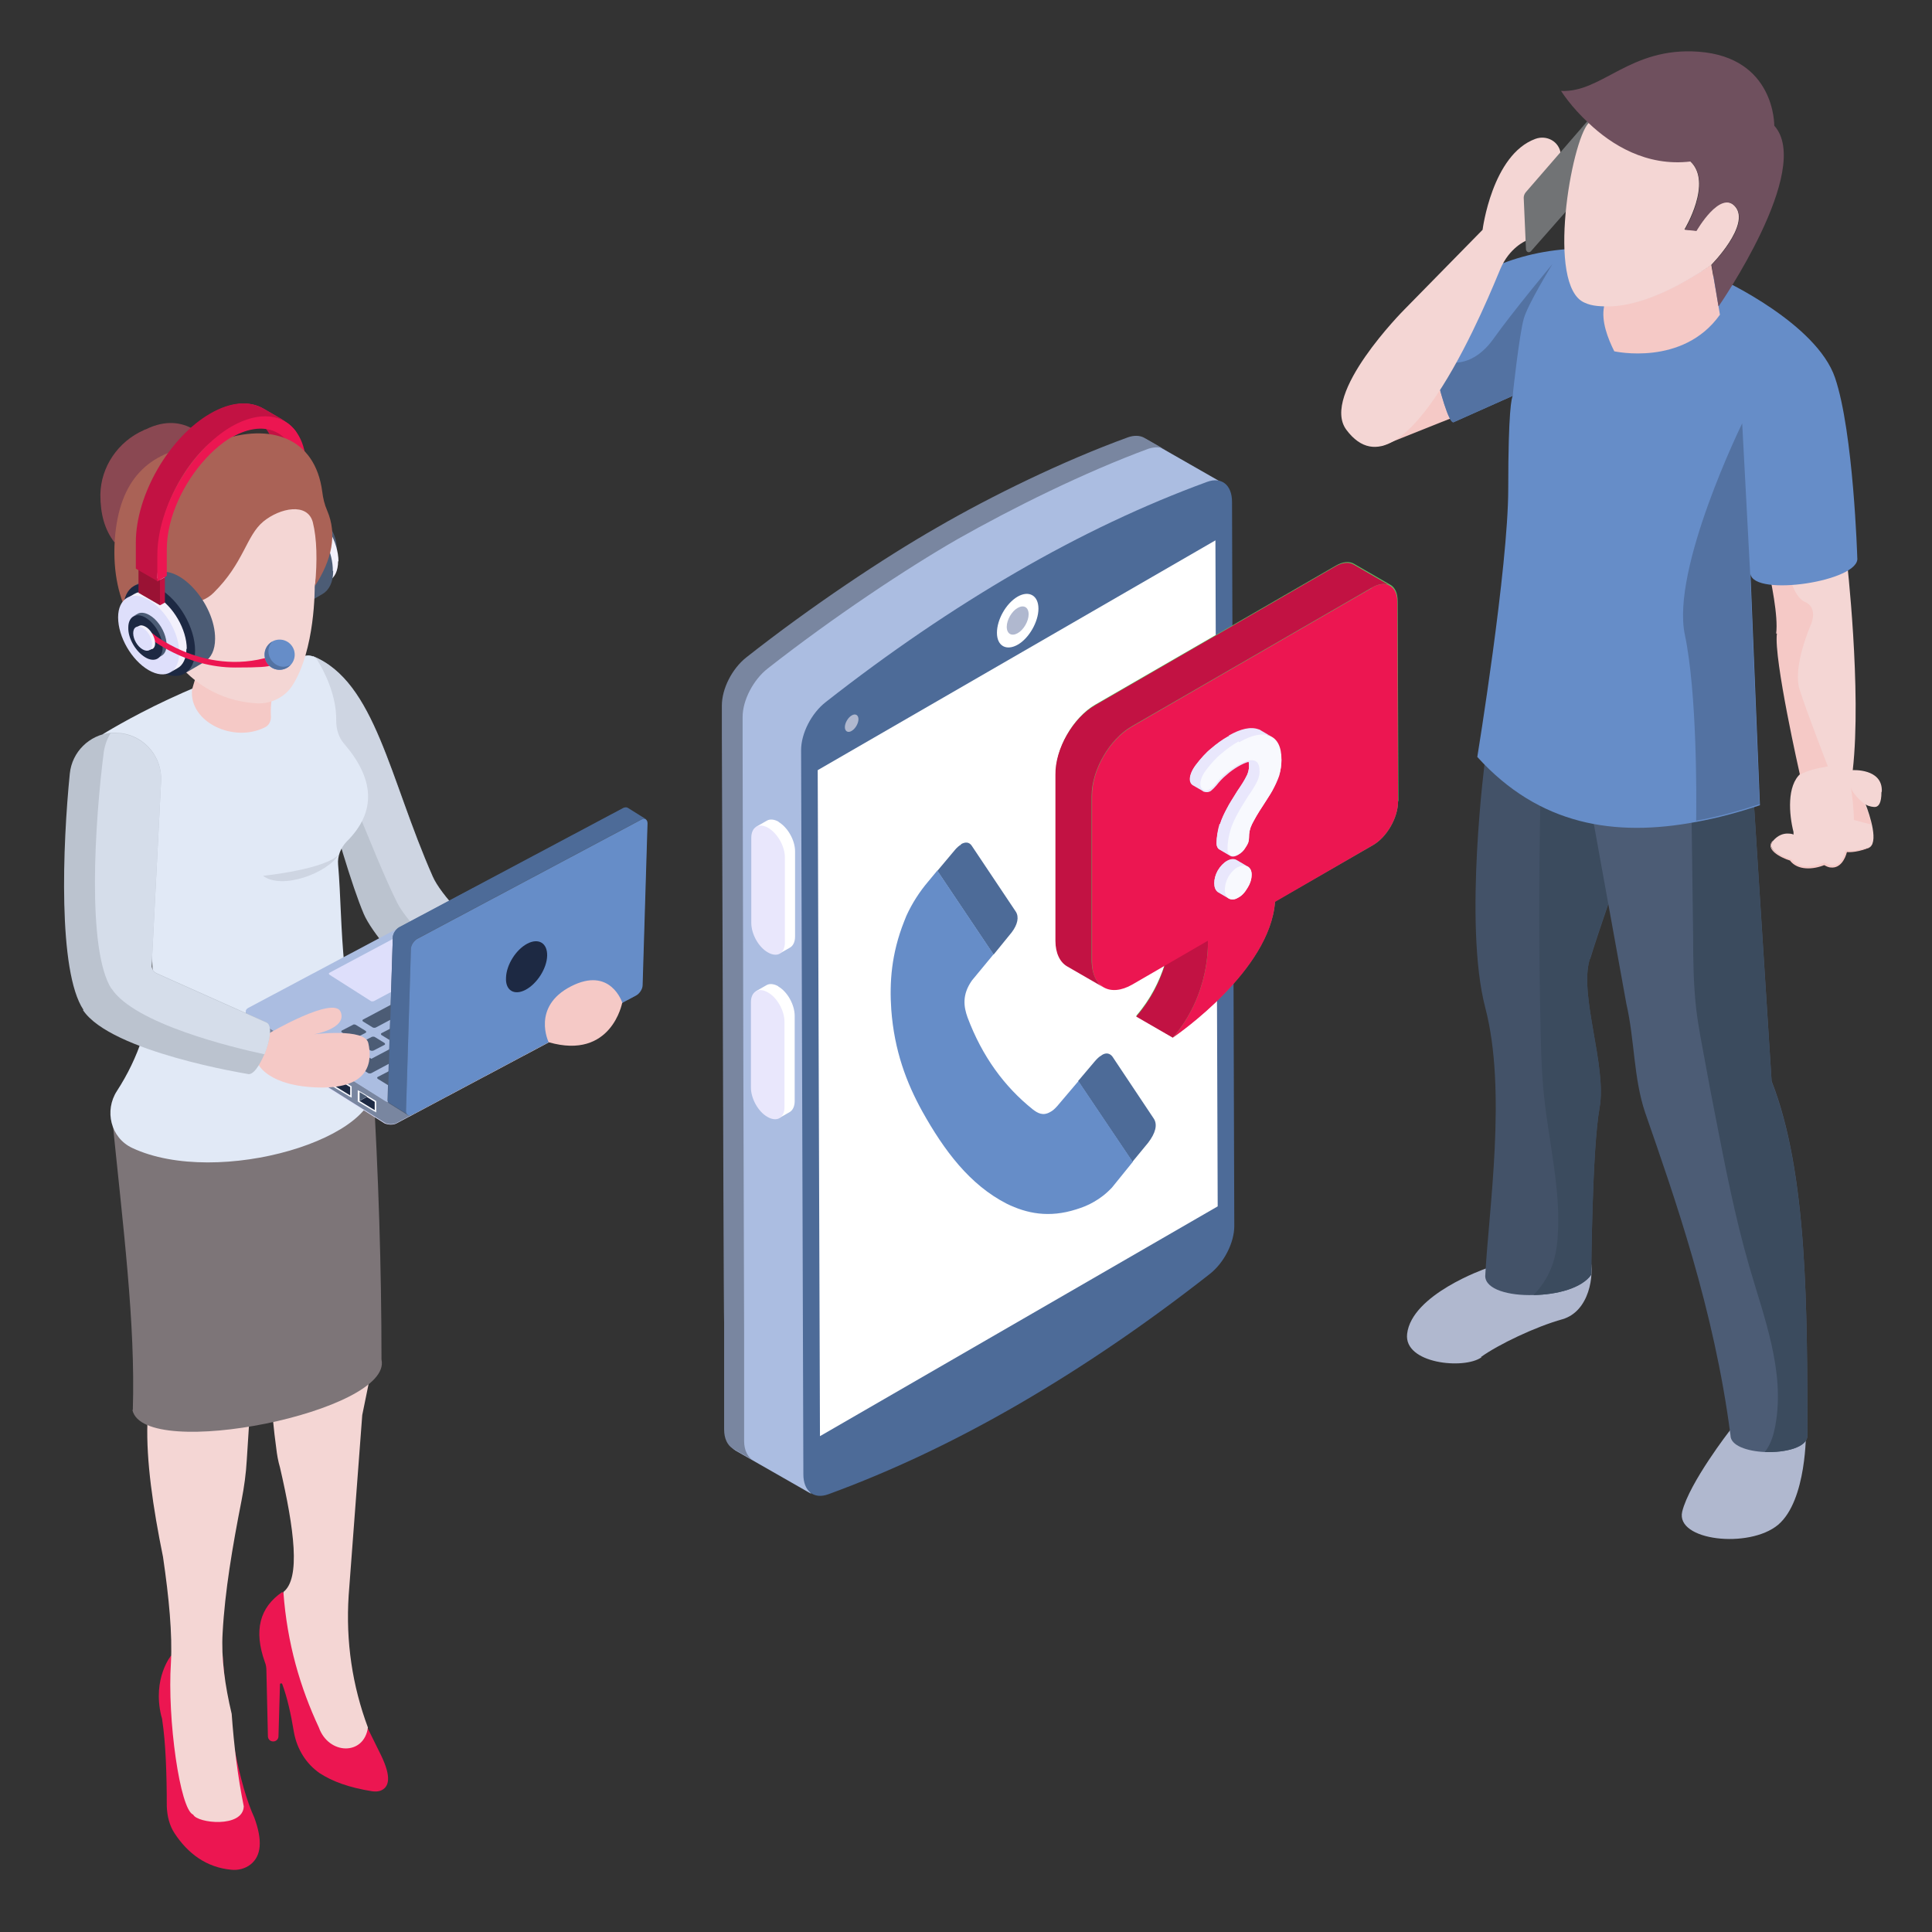 <?xml version="1.0" encoding="UTF-8"?>
<svg xmlns="http://www.w3.org/2000/svg" version="1.1" viewBox="0 0 512 512">
  <rect x="0" y="0" width="512" height="512" fill="#333333" stroke="none"/>
  <defs>
    <style>
      .cls-1 {
        fill: none;
      }

      .cls-2 {
        fill: #c21243;
      }

      .cls-3 {
        fill: #ffd06c;
      }

      .cls-4 {
        fill: #111d33;
      }

      .cls-5 {
        fill: #f4d6d4;
      }

      .cls-6 {
        fill: #7986a0;
      }

      .cls-7 {
        fill: #dedffb;
      }

      .cls-8 {
        fill: #abbde1;
      }

      .cls-9 {
        fill: #b0b8cf;
      }

      .cls-10 {
        fill: #e1e9f6;
      }

      .cls-11 {
        isolation: isolate;
      }

      .cls-12 {
        fill: #7d7578;
      }

      .cls-13 {
        fill: #e93565;
      }

      .cls-14 {
        fill: #9a1234;
      }

      .cls-15 {
        fill: #8a4852;
      }

      .cls-16 {
        fill: #f5c9c6;
      }

      .cls-17 {
        fill: #5ec363;
      }

      .cls-18 {
        fill: #bbc3cf;
      }

      .cls-19 {
        fill: #fff;
      }

      .cls-20 {
        fill: #d5ddea;
      }

      .cls-21 {
        fill: #4c5c75;
      }

      .cls-22 {
        fill: #f8f9fe;
      }

      .cls-23 {
        fill: #1d2943;
      }

      .cls-24 {
        fill: #ec1651;
      }

      .cls-25 {
        fill: #668dc8;
      }

      .cls-26 {
        fill: #ced5e2;
      }

      .cls-27 {
        fill: #717375;
      }

      .cls-28 {
        fill: #5372a2;
      }

      .cls-29 {
        fill: #6f505e;
      }

      .cls-30 {
        fill: #3b4b5e;
      }

      .cls-31 {
        fill: #f3f1fc;
      }

      .cls-32 {
        fill: #febc1f;
      }

      .cls-33 {
        fill: #e9e7fc;
      }

      .cls-34 {
        fill: #435268;
      }

      .cls-35 {
        fill: #4d6b98;
      }

      .cls-36 {
        fill: #aa6256;
      }
    </style>
  </defs>
  <!-- Generator: Adobe Illustrator 28.7.1, SVG Export Plug-In . SVG Version: 1.2.0 Build 142)  -->
  <g>
    <g id="Layer_1">
      <g id="Mobile_Navigation">
        <g>
          <g>
            <path class="cls-9" d="M392.5,359.6c4.6-3.3,14.4-8,21.6-10,7.1-2.1,8.5-11.7,7.3-16.3-1.2-4.7-27.7,2.9-27.7,2.9,0,0-19.6,6.8-20.8,17.3-.9,7.9,15.1,9.5,19.7,6.2Z"/>
            <path class="cls-34" d="M421.3,254.2c-2.9,9.6,4.6,28.3,2.6,39.4-2,11.1-2.2,44.2-2.2,44.2-2.5,3.6-9.1,5.3-15.3,5.4-6.6.2-12.7-1.5-12.8-5,.9-17.5,5.8-49.1,0-71.2-5.8-22.2,0-66,0-66l15.4,4.7,20.6,6.3,5.6,1.7s-.8,2.3-2,5.8c-3.3,9.4-9.7,27.7-11.8,34.7Z"/>
            <path class="cls-30" d="M423.9,293.6c-2,11.1-2.2,44.2-2.2,44.2-2.5,3.6-9.1,5.3-15.3,5.4,4-4.2,6-8.9,6.4-15.4.9-12.4-2.3-24.8-3.6-37.2-.6-5.6-.8-11.2-.9-16.8-.5-20.3-.5-40.6-.1-60.9,0-2.4.2-4.9.7-7.2l20.6,6.3c1.3,2.4,2.5,4.9,3.6,7.5-3.3,9.4-9.7,27.7-11.8,34.7-2.9,9.6,4.6,28.3,2.6,39.4Z"/>
            <path class="cls-9" d="M478.6,379.2s.3,18.4-7.4,24.9c-7.7,6.4-27.2,4.2-25.4-3.5,1.9-7.7,12.7-21.6,12.7-21.6l20.1.2Z"/>
            <path class="cls-21" d="M479,380.4c0,3.2-5.9,4.6-11.3,4.4-4.7-.2-9.1-1.7-9.1-4.4-4.3-33.4-14.9-63.3-22.6-85.5-3.1-9.1-2.8-19.4-5-28.9l-11-60.8,28.2,4.8,16.6,2.8,4.7,73.7c9.6,24.4,9.4,60.7,9.5,93.8Z"/>
            <path class="cls-30" d="M479,380.4c0,3.2-5.9,4.6-11.3,4.4,1.6-2.1,2.3-4.4,2.8-7.1,2.6-14.3-3-28.5-6.9-42-3.8-13.1-6.4-26.5-9-39.9-.9-4.6-1.8-9.2-2.6-13.7-.9-4.9-1.9-9.8-2.5-14.8-.7-6.3-.8-12.6-.8-18.9-.2-12.8-.3-25.5-.5-38.2l16.6,2.8,4.7,73.7c9.6,24.4,9.4,60.7,9.5,93.8Z"/>
            <path class="cls-5" d="M498.6,210c0,2.7-.7,3.6-1.4,3.8h0c-.6.2-2.2-.2-2.6-.5-.1-.1-.2-.2-.2-.2,1.1,2.9,3.7,10.6.7,11.6-3.3,1.1-5.4.9-5.7.9h0s-1.4,6.1-5.8,3.3c0,0-6,2.7-8.9-1,0,0-7.3-2.2-4.8-5.1,1.3-1.5,2.7-1.9,3.8-1.9s1.5.2,1.6.3h0s0-.2,0-.2v-.5c-1.2-4.7-1.8-12.3,1.9-15.5,0,0-.4-1.9-1.1-4.9-1.9-8.9-5.7-27.5-5-32.4.6-4.5-1.3-13.8-2.5-19.1-.6-2.4-1-4-1-4l1.5.2,2.5.4,17.8,3s4,34.7,1.6,55.9c0,0,7.9-.5,7.7,5.6Z"/>
            <path class="cls-16" d="M469.8,222.9c-1.8,2.3,2.2,3.9,5,4.9h0c1,1.2,2.5,1.8,4,1.8,2.1,0,3.7-.6,4.7-1,1.3.7,2.4,1.2,3.6.3,1-.8,1.6-2.1,1.9-3.3v-.2c0,0,.2,0,.2,0h.1s0,0,0,0c1.7.1,3.9-.2,5.6-.7.6-.1,1.1-.7,1.3-1.3-.1.6-.6,1.2-1.2,1.4-3.5,1.3-5.4,1-5.7,1h0s.2-.2.2-.2c-.5,2.2-1.9,4.5-4.2,4.3-.8,0-1.4-.4-2-.7h.3c-3.1,1.3-7.2,1.5-9.2-1.1h.1c-2.9-.9-6.8-3.1-4.7-5.3Z"/>
            <path class="cls-16" d="M470.9,167.9c-.9,6.6,6.1,37.4,6.1,37.4,1.9-1.1,4.5-1.7,7.4-2.2,0,0-5.6-14.4-7.5-20.4-1.9-6,2.9-16.9,2.9-16.9,0,0,2.3-4.7-1.5-6.3-3.7-1.6-5.1-11.1-5.1-11.1l-2-2.9-2.5-.4-.5,3.7c1.2,5.3,3.1,14.6,2.5,19.1Z"/>
            <path class="cls-1" d="M495.1,224.8c-3.3,1.1-5.4.9-5.7.9h0s1.2-5.5,1.2-5.5c.6,0,.8-1.3.8-3,0-3.1-.6-7.6-.8-8.6.7,2.2,3.8,4.5,3.8,4.5,0,.2,1,2.6,1.6,5.2.5,2,1.1,5.7-.9,6.4Z"/>
            <path class="cls-16" d="M496,218.5c-1-.2-2.8-.7-4.7-1.2,0-3.1-.6-7.6-.8-8.6.7,2.2,3.8,4.5,3.8,4.5,0,.2,1,2.6,1.6,5.2Z"/>
            <path class="cls-16" d="M366.1,118.2l20.3-8.1-1.9-14.2-18.4,22.3Z"/>
            <path class="cls-25" d="M379.9,96.3c1.7,7.7,4.1,15.9,5.3,15.6l15.7-7h0s0,0,0,0c-.3.5-1.2,3.7-1.2,24.6s-8.2,71.1-8.2,71.1c16.4,18.1,36.4,21.3,58.1,17.2,5.5-1,11.1-2.5,16.8-4.4l-2.5-61.3c.9,6.2,29.2,1.9,28.3-4.3,0,0-1-33.3-5.9-47.7-4.9-14.4-29.8-25.9-29.8-25.9-52.2-22.8-77.1,8.2-77.9,8.4-1.1.2-.2,6.8,1.3,13.6Z"/>
            <path class="cls-28" d="M446.5,168.2c3.2,15.2,3.1,42.4,3,49.3,5.5-1,11.1-2.5,16.8-4.4l-2.5-61.3-2.1-39.6s-18.9,38.5-15.2,56Z"/>
            <path class="cls-28" d="M379.9,96.3c1.7,7.7,4.1,15.9,5.3,15.6l15.7-7c0-.9,1.8-16.5,2.9-20.4,1.1-3.9,7.2-13.8,7.6-14.5-.6.7-10.5,12.6-15.7,19.9-5.4,7.5-11.3,6.1-11.3,6.1l-4.4.3Z"/>
            <path class="cls-5" d="M413.7,40.8l-8.2,9.4-1.1,13.6s-4.4,1.8-6.8,7.5c-2.4,5.6-25.2,63.5-40.8,42.6-7-9.4,15.3-31.8,15.3-31.8l20.8-21.2s2.5-19.9,14-24.1c3-1.1,6.3.7,6.7,3.9Z"/>
            <path class="cls-27" d="M426.3,43.2l-20.6,23.4c-.5.5-1.2.2-1.3-.5l-.6-13.7c0-.5.2-1,.5-1.4l18.9-21.8,3,13.8Z"/>
          </g>
          <g>
            <path class="cls-16" d="M425.1,81.2c-.8,3.9,1,8.5,2.7,11.9,0,0,18.2,4.1,28-9.7l-1-5.9-1.3-7.4s-1.8,1.4-4.8,3.1c-5.2,3.1-13.6,7.5-21.7,7.8,0,0-1.8,0-2,0Z"/>
            <path class="cls-5" d="M453.5,70.2s-1.8,1.4-4.8,3.1c-5.1,3.1-13.6,7.5-21.7,7.9,0,0-.2,0-.3,0-2.3,0-4.7,0-6.8-1-10.2-4.4-3.5-42.8,1.1-47.6.2-.2.4-.3.5-.4,5.2-2.5,13.3,4.5,23.8,8.8,1.1.5,1.9.9,2.6,1.7,6.1,5.6-1.5,18.1-1.5,18.1l3.1.3s6.4-11.2,10.4-6.3c4,4.9-6.4,15.4-6.4,15.4Z"/>
            <path class="cls-29" d="M455.4,81.1l-1.8-10.9s10.4-10.5,6.4-15.3c-4-4.9-10.4,6.3-10.4,6.3l-3.1-.3s7.6-12.5,1.5-18.1c-11.7,1.4-21-4.5-26.9-10.1-4.8-4.4-7.4-8.6-7.4-8.6,10.9.5,18.2-11.7,36.4-10.4,20.4,1.5,20.1,19.6,20.1,19.6,10.4,11.6-14.7,47.8-14.7,47.8Z"/>
          </g>
        </g>
      </g>
      <g>
        <path class="cls-18" d="M78.4,180.3s11.7,47.1,18,61.9c4.2,9.8,29.5,33.5,29.5,33.5l10.3-5.6,10.3-5.6s-27.5-22.4-31.8-32.2c-11.5-26-15.2-51.6-31.7-58.4l-2.6,3.6-2,2.7Z"/>
        <path class="cls-26" d="M80.3,177.6c5.7,15,19.3,50.5,25,61.7,4.3,8.5,26.3,27.1,30.8,30.8l10.3-5.6s-27.5-22.4-31.8-32.2c-11.5-26-15.2-51.6-31.7-58.4l-2.6,3.6Z"/>
        <g>
          <g>
            <path class="cls-24" d="M59,438.9c1.3,17.7,4.4,34.1,8.4,42.8,2.2,6,1.9,10.1-1,12.4-1.4,1.1-3.3,1.6-5.1,1.4-6.6-.6-11.5-4.3-15-9.6-1.4-2.1-2-4.6-2.1-7.2,0-8.7-.3-16.9-1.2-22.8,0-.4-.2-.9-.3-1.3-2.3-9.8,2.6-15.8,2.6-15.8h13.6Z"/>
            <path class="cls-5" d="M71.9,344.7c-.8,9.5-2.1,18.3-5.3,23.5l-1.2,18.7c-.2,3.6-.7,7.2-1.4,10.8-2.4,12.2-4.4,24-5,35-.4,6.7.6,13.9,2.4,21.5.6,8.4,1.6,16.6,3.2,24.5-.2,5.8-12.3,4.5-13.4,2.2-3.5-1.3-6.9-25.4-5.9-40.3.4-7.5-.5-17.1-2.1-28-5.4-26.5-7-48.8,4.1-57.5l4-5.3"/>
            <path class="cls-24" d="M83.1,429.7l14,27.6,3.9,7.9c2.7,5.6,2.3,8.5-.3,9.4-.7.2-1.4.2-2.1.1-6.2-1-10.5-2.6-13.9-4.8-3.6-2.5-6-6.4-6.8-10.8-.8-4.9-1.8-9.3-3.1-12.8-.1-.3-.6-.2-.6,0l-.4,13.8c0,.8-.6,1.4-1.4,1.4s-1.4-.6-1.4-1.4l-.4-17.3c0-.8-.1-1.6-.4-2.3-3-8.4-1.4-14.5,4.6-18.6l8.2,7.9Z"/>
            <path class="cls-5" d="M79.1,346.7l-6.8,11.5c-.9,7.3-.4,16,.9,25.5.2,1.8.5,3.5,1,5.2,3.8,16.4,5.5,29.4.9,33,1,13.7,4.5,25.4,9.4,35.9,2.6,7.3,12,7.5,13,0-4.1-11-5.9-22.7-5.1-35l3.6-47.8,4.9-24"/>
            <path class="cls-12" d="M35.1,373.7c3.1,13.7,69.1.3,66-13.4,0-24.2-.8-49-2.3-74.3h-6v-3.3s-57.6,8.8-57.6,8.8v2.6h-5.7c3.2,31.9,6.4,56.4,5.7,79.5Z"/>
          </g>
          <g>
            <path class="cls-10" d="M30.2,224.7c14.9,23.7,12.1,47,.8,64.4-3.4,5.2-1.7,12.4,4,15.1,22.7,10.7,67.3-2.7,64-18.1-9.4-19.8-8-40.9-9.4-57-.2-2.2.7-4.4,2.2-6,8.2-8.1,7.3-16.8-.6-26-1.5-1.7-2.1-3.9-2.1-6.2.1-6.7-3.2-13-4.9-15.8-.6-1-1.7-1.5-2.8-1.4-26,3.2-54.2,20.9-54.2,20.9l3,30Z"/>
            <path class="cls-16" d="M74.9,175.9c-2.1,4.7-3.4,9.4-3.1,14.1,0,1.1-.5,2.2-1.5,2.7-8.3,4.3-20.3-1.3-19.4-10l4.5-15.2,21.3.9v7c-.6.2-1.2.4-1.8.5Z"/>
            <path class="cls-26" d="M89.9,226.3c-3.4,4.1-20.2,5.8-20.2,5.8,5,3.8,17.2-.7,20.2-5.8Z"/>
          </g>
        </g>
        <g>
          <g class="cls-11">
            <path class="cls-21" d="M89.3,144.9c0,1.4-.5,2.4-1.3,2.9l-1.1.6c.8-.5,1.3-1.5,1.3-2.9,0-4.6-4.9-9.9-7.8-8.2.7-.2,1.8-1.8,4.3-.3,2.5,1.5,4.5,5,4.5,7.9Z"/>
            <path class="cls-23" d="M83.7,137.6c2.5,1.5,4.5,5,4.5,7.9,0,2.9-2.1,4.1-4.6,2.6-6.1-3.5-6-13.9,0-10.5Z"/>
          </g>
          <g>
            <path class="cls-31" d="M89.6,148.7c0,2.6-.9,4.4-2.4,5.2l-1.9,1.1c1.5-.8,2.4-2.6,2.4-5.2,0-8.1-8.7-17.5-13.8-14.5,1.2-.4,3.1-3.1,7.7-.5,4.5,2.6,8.1,8.8,8.1,14Z"/>
            <path class="cls-7" d="M79.6,135.8c4.5,2.6,8.1,8.8,8.1,14,0,5.1-3.6,7.2-8.1,4.6-10.8-6.2-10.6-24.8,0-18.6Z"/>
          </g>
          <g class="cls-11">
            <path class="cls-21" d="M88.3,151.3c0,3-1.1,5.1-2.8,6.1l-5.3,3.1c9-5.2-4.9-28.2-13.5-23.2l5.3-3.1c6.2-3.6,16.3,7.7,16.2,17.1Z"/>
            <path class="cls-23" d="M83,154.4c0,14.4-19.1,3.6-19-11,0-14.4,19.1-3.5,19,11Z"/>
            <path class="cls-21" d="M78.7,151.9c0,7.9-10.5,2-10.5-6,0-7.9,10.5-1.9,10.5,6Z"/>
            <path class="cls-4" d="M77.8,154.8c-3,3.3-9.6-3.2-9.5-8.9,0-2.2,1.1-3.6,2.7-3.7-3.1,3.4,2.1,12.9,6.9,12.6Z"/>
          </g>
          <path class="cls-15" d="M55.5,117.6s-6-9.2-16.9-3.8c0,0-.2,0-.5.2-6.8,3-11.4,9.7-11.5,17.1,0,5.1,1.1,9.2,3.7,12.6l32-19.2-6.8-7Z"/>
          <g>
            <g class="cls-11">
              <path class="cls-31" d="M79.3,132.4l-5.7-3.3,1.3-.7,5.7,3.3-1.3.7Z"/>
              <path class="cls-32" d="M79.4,139.1l-5.7-3.3v-6.7s5.7,3.3,5.7,3.3v6.7Z"/>
              <path class="cls-3" d="M79.3,132.4l1.3-.7v6.7s-1.3.7-1.3.7v-6.7Z"/>
            </g>
            <g class="cls-11">
              <path class="cls-32" d="M42.4,160.4l-5.7-3.3v-6.7s5.7,3.3,5.7,3.3v6.7Z"/>
              <path class="cls-31" d="M42.4,153.7l-5.7-3.3,1.3-.7,5.7,3.3-1.3.7Z"/>
              <path class="cls-3" d="M42.4,160.4v-6.7s1.3-.7,1.3-.7v6.7s-1.3.7-1.3.7Z"/>
            </g>
            <g class="cls-11">
              <path class="cls-2" d="M78.7,132.7l-5.7-3.3c-.4-3.4,1.8-14.1-5.1-18l5.9,3c6.4,3.8,4.5,14.8,4.8,18.3Z"/>
              <path class="cls-13" d="M41.7,154.1l-5.7-3.3v-7s5.7,3.3,5.7,3.3v7Z"/>
              <path class="cls-13" d="M75.5,111.6c-12.6-7.3-33.8,15.5-33.7,35.5l-5.7-3.3c0-12.5,8.8-27.8,19.7-34.1,5.5-3.2,10.4-3.5,14-1.4l5.7,3.3Z"/>
              <path class="cls-24" d="M61.4,113c10.9-6.3,19.8-1.2,19.8,11.3v7c-.3.2-2.2,1.3-2.5,1.5v-7c0-10.9-7.8-15.3-17.3-9.9-9.5,5.5-17.2,18.8-17.2,29.8v7s-.6.4-.6.4l-1.3.7-.6.4v-7c0-12.5,8.8-27.8,19.7-34.1Z"/>
            </g>
          </g>
          <path class="cls-5" d="M35.7,162.6l11.6,13.4c5.4,6.4,12.7,10,21,10.4,3.6.1,7.1-1.6,9.1-4.6,6.2-9.5,6-26.3,6-26.3l2.5-14.9-5-9-10.6-1.6s-19.1,15-19.4,15.1c-.3.1-14.5,6-14.5,6l-.7,11.6Z"/>
          <path class="cls-36" d="M83.4,155.4c4.6-7.1,6-13.8,3.3-20.1-.7-1.6-1.1-3.3-1.3-5-1.9-14.4-13.8-18.3-27.4-13.5-1.8.6-3.7,1-5.6,1.3-12.8,1.6-20.9,8.7-22,25.2-1,17.1,6.6,27.6,17,32.6h0c.3-2.7-.9-5.4-3.1-7-2.7-2.1-4.4-5.1-4.8-9.2,0-1,.8-1.7,1.7-1.4,2.5,1,5.4,1.4,8.6,1.5,2.5,0,5-.9,6.8-2.7,8.1-8,8.6-15.1,13.2-18.9,4.4-3.6,11.7-5.1,13.1.2,1.1,4.4,1.2,10.2.6,16.7Z"/>
          <g>
            <g class="cls-11">
              <path class="cls-21" d="M57,169.3c0,3-1.1,5.1-2.8,6.1l-5.3,3.1c1.7-1,1.9-3,1.9-6,0-6-4.1-12.7-9.3-15.8-2.6-1.5-4.3-2.4-6-1.4l5.3-3.1c6.2-3.6,16.3,7.7,16.2,17.1Z"/>
              <path class="cls-23" d="M42.2,156c5.3,3,9.5,10.4,9.5,16.4,0,6-4.3,8.5-9.5,5.4-5.3-3-9.5-10.4-9.5-16.4,0-6,4.3-8.5,9.5-5.4Z"/>
            </g>
            <path class="cls-31" d="M49.4,171.9c0,2.6-.9,4.4-2.4,5.2l-1.9,1.1c1.5-.8,1.4-2.7,1.4-5.3,0-5.1-3.1-10.6-7.6-13.1-2.3-1.3-3.8-2.2-5.2-1.3l1.9-1.1c1.5-.9,3.5-.7,5.8.6,4.5,2.6,8.1,8.8,8.1,14Z"/>
            <path class="cls-7" d="M39.4,159c4.5,2.6,8.1,8.8,8.1,14,0,5.1-3.6,7.2-8.1,4.6-4.5-2.6-8.1-8.8-8.1-14,0-5.1,3.7-7.2,8.1-4.6Z"/>
            <g class="cls-11">
              <path class="cls-21" d="M42.8,173.8l-1.1.6c1.8-1,1.4-7.1-3.6-10.1-1.3-.7-2-1.5-2.8-1l1.1-.6c.8-.5,2-.4,3.2.3,4,2.3,6.1,9.1,3.2,10.8Z"/>
              <path class="cls-23" d="M38.6,163.7c2.5,1.5,4.5,5,4.5,7.9,0,2.9-2.1,4.1-4.6,2.6s-4.6-5-4.5-7.9c0-2.9,2.1-4.1,4.6-2.6Z"/>
            </g>
          </g>
          <path class="cls-24" d="M75.2,172.7c-18.8,8.1-34.4-4.5-34.6-4.7-.7-.6-1.6.5-.9,1.1.1.1,9.5,7.8,22.6,7.8s8.4-.7,12.9-2.6v-1.6Z"/>
          <g class="cls-11">
            <path class="cls-31" d="M40.2,172l-.6.3c.4-.3,0-.6,0-1.4,0-1.6-.8-3.3-2.1-4.1-.7-.4-.8-.9-1.3-.6l.6-.3c.5-.3,1.1-.2,1.8.2,2.1,1.2,3.4,5,1.8,5.9Z"/>
            <path class="cls-7" d="M37.8,166.4c1.4.8,2.5,2.7,2.5,4.3,0,1.6-1.1,2.2-2.5,1.4-1.4-.8-2.5-2.7-2.5-4.3,0-1.6,1.1-2.2,2.5-1.4Z"/>
          </g>
          <circle class="cls-25" cx="74.1" cy="173.5" r="4"/>
          <path class="cls-28" d="M77,176.2c-.7.8-1.8,1.3-2.9,1.3-4.1,0-5.5-5.5-1.9-7.5-3,3.2.9,8.3,4.8,6.2Z"/>
          <g>
            <g class="cls-11">
              <path class="cls-14" d="M42.4,160.4l-5.7-3.3v-6.7s5.7,3.3,5.7,3.3c.7,2.1.6,4.3,0,6.7Z"/>
              <path class="cls-31" d="M42.4,153.7l-5.7-3.3,1.3-.7,5.7,3.3-1.3.7Z"/>
              <path class="cls-2" d="M42.4,160.4v-6.7s1.3-.7,1.3-.7v6.7s-1.3.7-1.3.7Z"/>
            </g>
            <g class="cls-11">
              <path class="cls-2" d="M75.5,111.6c-3.6-2.1-8.6-1-14,1.7-11.2,5.7-19.6,21.2-19.6,33.7h0s0,0,0,0l-.2,7-5.7-3.3v-7s0,0,0,0h0c0-12.5,8.8-27.8,19.7-34.1,5.5-3.2,10.4-3.4,14-1.4l5.7,3.3Z"/>
              <path class="cls-24" d="M73.4,114.6h5.2c-3.4-4.9-9.8-5.8-17.2-1.6-10.9,6.3-19.7,21.6-19.7,34.1v7s.6-.4.6-.4l1.3-.7.6-.4v-7c0-17.1,18.1-37,29.1-31.1Z"/>
            </g>
          </g>
        </g>
        <g>
          <g>
            <g>
              <path class="cls-7" d="M165.4,259.3h0s-.2,5.8-.2,5.8c0,.4-.3.7-.7,1l-59.4,31.6c-.9.5-2.3.4-3.2,0l-36.3-22.8c-.4-.3-.6-.6-.6-.9l.2-5.8c0,.3.1.5.4.7-.6-.5-.4-1.2.3-1.6l59.4-31.6c.9-.5,2.3-.4,3.2,0l36.3,22.8c.4.3.6.6.6.9Z"/>
              <g>
                <path class="cls-6" d="M165.2,265.1c0,.4-.3.7-.7.9l-59.4,31.6c-.9.5-2.4.4-3.2-.1l-36.3-22.8c-.4-.3-.6-.6-.6-.9l.2-5.8c0,.3.2.7.6.9l36.3,22.8c.9.6,2.3.6,3.2.1l59.4-31.6c.5-.2.7-.6.7-.9l-.2,5.8Z"/>
                <path class="cls-8" d="M65.8,267.1c-.9.5-.9,1.3,0,1.9l36.3,22.8c.9.5,2.3.6,3.2.1l59.4-31.6c.9-.5.9-1.3,0-1.9l-36.3-22.8c-.9-.5-2.3-.6-3.2-.1l-59.4,31.6Z"/>
                <path class="cls-21" d="M107.4,274.4c.2-.1.2-.3,0-.5l-2.6-1.6c-.2-.1-.6-.1-.8,0l-2.9,1.5c-.2.1-.2.3,0,.5l2.6,1.6c.2.1.6.1.8,0l2.9-1.5Z"/>
                <path class="cls-7" d="M121.4,253.3c.2-.1.2-.3,0-.4l-11-7c-.2-.1-.6-.1-.8,0l-22.3,11.9c-.2.1-.2.3,0,.5l11,7c.2.1.5.1.8,0l22.3-11.9Z"/>
                <path class="cls-21" d="M134,271.3c.2-.1.2-.3,0-.5l-2.6-1.6c-.2-.1-.6-.2-.8,0l-2.9,1.5c-.2.1-.3.3,0,.5l2.6,1.6c.2.1.6.2.8,0l2.9-1.5Z"/>
                <path class="cls-21" d="M141.1,250.2c.2-.1.2-.3,0-.5l-2.6-1.6c-.2-.1-.6-.2-.8,0l-2.9,1.5c-.2.1-.2.3,0,.5l2.6,1.6c.2.1.6.1.8,0l2.9-1.5Z"/>
                <path class="cls-21" d="M101.9,276.9c.2-.1.2-.3,0-.5l-2.6-1.6c-.2-.1-.6-.1-.8,0l-2.9,1.5c-.2.1-.2.3,0,.5l2.6,1.6c.2.1.6.1.8,0l2.9-1.5Z"/>
                <path class="cls-21" d="M91.4,276.7c.2-.1.2-.3,0-.5l-2.6-1.6c-.2-.1-.6-.2-.8,0l-2.9,1.5c-.2.1-.2.3,0,.5l2.6,1.6c.2.1.6.1.8,0l2.9-1.5Z"/>
                <path class="cls-21" d="M96.9,273.7c.2-.1.2-.3,0-.5l-2.6-1.6c-.2-.1-.6-.2-.8,0l-2.9,1.5c-.2.1-.2.3,0,.5l2.6,1.6c.2.1.6.1.8,0l2.9-1.5Z"/>
                <path class="cls-21" d="M106.4,286c.2-.1.2-.3,0-.5l-2.6-1.6c-.2-.1-.6-.1-.8,0l-2.9,1.5c-.2.1-.2.3,0,.5l2.6,1.6c.2.1.6.2.8,0l2.9-1.5Z"/>
                <path class="cls-21" d="M111.9,283.1c.2-.1.2-.3,0-.5l-2.6-1.6c-.2-.1-.6-.1-.8,0l-2.9,1.5c-.2.1-.2.3,0,.5l2.6,1.6c.2.1.6.2.8,0l2.9-1.5Z"/>
                <path class="cls-21" d="M106.9,280c.2-.1.2-.3,0-.5l-2.6-1.6c-.2-.1-.6-.1-.8,0l-5.1,2.7-4.6-2.9c-.2-.1-.6-.1-.8,0l-2.9,1.5c-.2.1-.2.3,0,.5l7.5,4.7c.2.1.6.1.8,0l8.4-4.5Z"/>
                <path class="cls-21" d="M117.4,280.2c.2-.1.2-.3,0-.5l-2.6-1.6c-.2-.1-.6-.1-.8,0l-2.9,1.5c-.2.1-.3.3,0,.5l2.6,1.6c.2.1.6.2.8,0l2.9-1.5Z"/>
                <path class="cls-21" d="M112.4,277c.2-.1.2-.3,0-.5l-2.6-1.6c-.2-.1-.6-.1-.8,0l-2.9,1.5c-.2.1-.2.3,0,.5l2.6,1.6c.2.1.6.1.8,0l2.9-1.5Z"/>
                <path class="cls-21" d="M122.9,277.2c.2-.1.2-.3,0-.5l-2.6-1.6c-.2-.1-.6-.1-.8,0l-2.9,1.5c-.2.1-.2.3,0,.5l2.6,1.6c.2.1.6.2.8,0l2.9-1.5Z"/>
                <path class="cls-21" d="M117.9,274.1c.2-.1.2-.3,0-.5l-2.6-1.6c-.2-.1-.6-.1-.8,0l-2.9,1.5c-.2.1-.2.3,0,.5l2.6,1.6c.2.1.6.1.8,0l2.9-1.5Z"/>
                <path class="cls-21" d="M128.4,274.3c.2-.1.2-.3,0-.5l-2.6-1.6c-.2-.1-.6-.1-.8,0l-2.9,1.5c-.2.1-.2.3,0,.5l2.6,1.6c.2.1.6.2.8,0l2.9-1.5Z"/>
                <path class="cls-21" d="M113,271c.2-.1.2-.3,0-.5l-2.6-1.6c-.2-.1-.6-.1-.8,0l-2.9,1.5c-.2.1-.2.3,0,.5l2.6,1.6c.2.1.6.1.8,0l2.9-1.5Z"/>
                <path class="cls-21" d="M123.5,271.2c.2-.1.2-.3,0-.5l-2.6-1.6c-.2-.1-.6-.1-.8,0l-2.9,1.5c-.2.1-.2.3,0,.5l2.6,1.6c.2.1.6.1.8,0l2.9-1.5Z"/>
                <path class="cls-21" d="M118.5,268c.2-.1.2-.3,0-.5l-2.6-1.6c-.2-.1-.6-.1-.8,0l-2.9,1.5c-.2.1-.2.3,0,.5l2.6,1.6c.2.1.6.1.8,0l2.9-1.5Z"/>
                <path class="cls-21" d="M129,268.2c.2-.1.2-.3,0-.5l-2.6-1.6c-.2-.1-.6-.2-.8,0l-2.9,1.5c-.2.1-.2.3,0,.5l2.6,1.6c.2.1.6.1.8,0l2.9-1.5Z"/>
                <path class="cls-21" d="M124,265.1c.2-.1.2-.3,0-.5l-2.6-1.6c-.2-.1-.6-.2-.8,0l-2.9,1.5c-.2.1-.2.3,0,.5l2.6,1.6c.2.1.6.1.8,0l2.9-1.5Z"/>
                <path class="cls-21" d="M134.5,265.3c.2-.1.2-.3,0-.5l-2.6-1.6c-.2-.1-.6-.1-.8,0l-2.9,1.5c-.2.1-.2.3,0,.5l2.6,1.6c.2.1.6.1.8,0l2.9-1.5Z"/>
                <path class="cls-21" d="M129.5,262.1c.2-.1.2-.3,0-.5l-2.6-1.6c-.2-.1-.6-.1-.8,0l-2.9,1.5c-.2.1-.2.3,0,.5l2.6,1.6c.2.1.6.1.8,0l2.9-1.5Z"/>
                <path class="cls-21" d="M150.5,262.5c.2-.1.2-.3,0-.5l-2.6-1.6c-.2-.1-.6-.1-.8,0l-2.9,1.5c-.2.1-.3.3,0,.5l2.6,1.6c.2.1.6.2.8,0l2.9-1.5Z"/>
                <path class="cls-21" d="M156.1,259.6c.2-.1.2-.3,0-.5l-2.6-1.6c-.2-.1-.6-.1-.8,0l-2.9,1.5c-.2.1-.2.3,0,.5l2.6,1.6c.2.1.6.2.8,0l2.9-1.5Z"/>
                <path class="cls-21" d="M130.1,256.1c.2-.1.2-.3,0-.5l-2.6-1.6c-.2-.1-.6-.2-.8,0l-30.5,16.2c-.2.1-.2.3,0,.5l2.6,1.6c.2.1.6.1.8,0l30.5-16.2Z"/>
                <path class="cls-21" d="M151.1,256.4c.2-.1.2-.3,0-.5l-2.6-1.6c-.2-.1-.6-.1-.8,0l-8.4,4.5c-.2.1-.2.3,0,.5l2.6,1.6c.2.1.6.1.8,0l8.4-4.5Z"/>
                <path class="cls-21" d="M146.1,253.3c.2-.1.2-.3,0-.5l-2.6-1.6c-.2-.1-.6-.1-.8,0l-13.9,7.4c-.2.1-.2.3,0,.5l2.6,1.6c.2.1.6.1.8,0l13.9-7.4Z"/>
                <path class="cls-21" d="M139.5,268.4c.2-.1.2-.3,0-.5l-2.6-1.6c-.2-.1-.6-.1-.8,0l-2.9,1.5c-.2.1-.2.3,0,.5l2.6,1.6c.2.1.6.2.8,0l2.9-1.5Z"/>
                <path class="cls-21" d="M140,262.3c.2-.1.2-.3,0-.5l-2.6-1.6c-.2-.1-.6-.1-.8,0l-2.9,1.5c-.2.1-.2.3,0,.5l2.6,1.6c.2.1.6.1.8,0l2.9-1.5Z"/>
                <path class="cls-21" d="M145,265.5c.2-.1.2-.3,0-.5l-2.6-1.6c-.2-.1-.6-.1-.8,0l-2.9,1.5c-.2.1-.2.3,0,.5l2.6,1.6c.2.1.6.2.8,0l2.9-1.5Z"/>
                <path class="cls-21" d="M135.6,253.1c.2-.1.3-.3,0-.5l-2.6-1.6c-.2-.1-.6-.2-.8,0l-2.9,1.5c-.2.1-.2.3,0,.5l2.6,1.6c.2.1.6.1.8,0l2.9-1.5Z"/>
              </g>
              <path class="cls-21" d="M171.5,218.2l-1.3,42.9c0,1-.8,2.2-1.7,2.7l-59.4,31.6c-.5.2-.9.3-1.2,0l-4.8-3c-.3-.2-.4-.5-.4-1l1.4-42.9c0-1,.8-2.2,1.7-2.7l59.4-31.6c.4-.2.9-.3,1.1,0l4.8,3c0,0-.2,0-.3,0,.4,0,.7.4.7,1.1Z"/>
              <path class="cls-35" d="M171.1,217.1c-.3-.2-.7-.2-1.1,0l-59.4,31.6c-.9.5-1.7,1.7-1.7,2.7l-1.3,42.9c0,.5.2.9.4,1l-4.8-3c-.3-.2-.5-.5-.4-1l1.3-42.9c0-1,.8-2.2,1.7-2.7l59.4-31.6c.5-.2.9-.2,1.2,0l4.8,3Z"/>
              <path class="cls-25" d="M170,217.2c.9-.5,1.6,0,1.6,1l-1.3,42.9c0,1-.8,2.2-1.7,2.7l-59.4,31.6c-.9.5-1.6,0-1.6-1l1.3-42.9c0-1,.8-2.2,1.7-2.7l59.4-31.6Z"/>
            </g>
            <path class="cls-23" d="M139.7,250.1c3-1.6,5.4-.2,5.3,3.2-.1,3.4-2.7,7.4-5.7,9-3,1.6-5.4.2-5.2-3.2.1-3.4,2.6-7.4,5.6-9Z"/>
          </g>
          <g>
            <g>
              <path class="cls-22" d="M93.2,287.9v3c-.1,0-4.9-2.9-4.9-2.9v-3c.1,0,4.9,2.9,4.9,2.9Z"/>
              <path class="cls-21" d="M88.8,285.5v2.2c0,0,0,0,0,0l2-1.1-2-1.2Z"/>
              <path class="cls-23" d="M88.7,287.8l4.1,2.5v-2.2c0,0-2.1-1.3-2.1-1.3l-2,1.1Z"/>
            </g>
            <g>
              <path class="cls-22" d="M99.7,291.8v3c-.1,0-4.9-2.9-4.9-2.9v-3c.1,0,4.9,2.9,4.9,2.9Z"/>
              <path class="cls-21" d="M95.3,289.5v2.2c0,0,0,0,0,0l2-1.1-2-1.2Z"/>
              <path class="cls-23" d="M95.2,291.7l4.1,2.5v-2.2c0,0-2.1-1.3-2.1-1.3l-2,1.1Z"/>
            </g>
          </g>
        </g>
        <path class="cls-16" d="M164.9,265.7s-2.8,15.3-19.5,10.5c0,0-4.6-9.4,5.9-14.8,10.5-5.4,13.6,4.3,13.6,4.3Z"/>
        <path class="cls-16" d="M71.2,273.9s17.4-10.2,19.1-5.7c1.7,4.4-7.1,5.9-7.1,5.9,0,0,13.5-1.7,14.4,2.3,1.1,4.8.5,12.1-13,11.8-13.5-.3-16.1-6.1-16.1-6.1l2.7-8.1Z"/>
        <path class="cls-18" d="M22,267.7c7.4,11.1,43.6,16.9,43.6,16.9,1.4.5,3.2-2.2,4.5-5.3,1.5-3.6,2.1-7.8.5-8.4l-29.1-13c-.8-.4-1.4-1.2-1.3-2.1l2.5-48.9c.3-6.2-4.2-11.7-10.4-12.6-.6,0-1.2-.1-1.8-.1s-.8,0-1.2,0c-5.6.6-10.2,5-10.8,10.8-1.9,18.9-3.2,52.4,3.6,62.6Z"/>
        <path class="cls-20" d="M29.5,261.9c6,9.4,32.2,15.7,40.6,17.5,1.5-3.6,2.1-7.8.5-8.4l-29.1-13c-.8-.4-1.4-1.2-1.3-2.1l2.5-48.9c.3-6.2-4.2-11.7-10.4-12.6-.6,0-1.2-.1-1.8-.1s-.8,0-1.2,0c-.9,1.5-1.5,3.1-1.8,5-2.4,18.8-4.5,52.3,2,62.7Z"/>
      </g>
      <g id="_x35_3">
        <path class="cls-8" d="M324.1,127.9c-1.2-.7-3.1,25.3-4.8,25.9-10.8,4-16.9,19.4-27.7,24.9-6.1,3-12.1,6.2-18.2,9.7-6.6,3.8-5.6,31.6-12.1,35.9-10.3,6.8-20.6,14.2-30.8,22.2-3.8,3-6.6,8.4-6.6,12.8v8l44.1,21.4-13.4,42.2v28.2c-41.8,34.3-40.8,36-39.4,36.9l-20.3-11.6c-1.4-.9-2.3-2.6-2.3-5.1v-28.2c-.1,0-.3-68.4-.3-68.4l-.3-87.3v-7.9c0-4.5,2.7-9.8,6.5-12.8,17-13.4,36.5-26.4,50.5-34.4,14.3-8.3,33.3-17.6,50.6-23.9,1.7-.6,3.2-.5,4.3.1l20.3,11.6Z"/>
        <g>
          <g>
            <g>
              <g>
                <path class="cls-6" d="M308.7,119.1c-1.2-.7-2.6-.7-4.3-.2-17.1,6.3-36,15.7-50.5,23.9-13.6,7.8-33.3,20.9-50.5,34.4-3.8,3-6.6,8.4-6.6,12.8v8l.2,87.2.2,68.5v28.2c0,2.5,1,4.3,2.4,5.1l-5.4-3.1c-1.4-.9-2.3-2.6-2.3-5.1v-28.2c-.1,0-.3-68.4-.3-68.4l-.3-87.3v-7.9c0-4.5,2.7-9.8,6.5-12.8,17-13.4,36.5-26.4,50.5-34.4,14.3-8.3,33.3-17.6,50.6-23.9,1.7-.6,3.2-.5,4.3.1l5.4,3.1Z"/>
                <path class="cls-35" d="M327.1,324.9c0,4.4-2.7,9.8-6.6,12.8-16.7,13.1-33.6,24.6-50.5,34.4-16.9,9.8-33.8,17.8-50.5,23.9-3.8,1.4-6.6-.8-6.6-5.3l-.6-191.9c0-4.4,2.7-9.8,6.6-12.8,16.7-13.1,33.6-24.6,50.5-34.4,16.9-9.8,33.8-17.8,50.5-23.9,3.8-1.4,6.6.8,6.6,5.3l.6,191.9Z"/>
                <path class="cls-19" d="M322.7,319.7l-105.4,60.9-.6-176.5,105.4-60.9.6,176.5Z"/>
                <g>
                  <path class="cls-19" d="M275.2,161.3c0,3.5-2.5,7.8-5.4,9.5-3.1,1.8-5.6.4-5.6-3.1,0-3.5,2.4-7.8,5.5-9.6,3-1.7,5.5-.3,5.5,3.2Z"/>
                  <path class="cls-9" d="M272.6,162.8c0,1.8-1.3,4.1-2.9,5-1.6.9-2.9.2-2.9-1.7,0-1.8,1.3-4.1,2.9-5,1.6-.9,2.9-.2,2.9,1.7Z"/>
                </g>
                <path class="cls-9" d="M227.5,190.6c0,1.1-.8,2.5-1.8,3.1-1,.6-1.8.1-1.8-1,0-1.1.8-2.5,1.8-3.1,1-.6,1.8-.1,1.8,1Z"/>
              </g>
              <g>
                <g class="cls-11">
                  <path class="cls-19" d="M206.4,217.8c-1.2-.7-2.4-.8-3.2-.3l-2.8,1.6c.8-.5.3,4.7,1.5,5.4,2.5,1.4,1.9,1.7,1.9,4.6l1.6,20.6c0,1.5,2,2.5,1.2,3l2.8-1.6c.8-.5,1.3-1.5,1.3-2.9v-22.6c0-2.9-1.9-6.3-4.4-7.8Z"/>
                  <path class="cls-33" d="M203.6,219.4c-1.2-.7-2.4-.8-3.2-.3-.8.5-1.3,1.5-1.3,2.9v22.6c0,2.9,1.9,6.4,4.4,7.8,1.2.7,2.4.8,3.2.3.8-.5,1.3-1.5,1.3-2.9v-22.6c0-2.9-1.9-6.3-4.4-7.8Z"/>
                </g>
                <g class="cls-11">
                  <path class="cls-19" d="M206.3,261.4c-1.2-.7-2.4-.8-3.2-.3l-2.8,1.6c.8-.5-1.1,9.5.1,10.2,2.5,1.4,4,.4,4,3.3l-1.6,17.4c0,1.4,4.5,2.2,3.7,2.7l2.8-1.6c.8-.5,1.3-1.5,1.3-2.9v-22.6c0-2.9-1.9-6.4-4.4-7.8Z"/>
                  <path class="cls-33" d="M203.5,263c-1.2-.7-2.4-.8-3.2-.3-.8.5-1.3,1.5-1.3,2.9v22.6c0,2.9,1.9,6.4,4.4,7.8,1.2.7,2.4.8,3.2.3.8-.5,1.3-1.5,1.3-2.9v-22.6c0-2.9-1.9-6.4-4.4-7.8Z"/>
                </g>
              </g>
            </g>
            <g>
              <path class="cls-35" d="M254.7,223.7c1.1-.6,2.1-.6,2.8.4l11.7,17.5c.9,1.4.5,3.4-1.1,5.5l-4.8,5.9-14.9-22.2,4.7-5.6c.5-.6,1.1-1.1,1.6-1.4Z"/>
              <path class="cls-35" d="M292,279.6c1.1-.7,2.1-.5,2.8.4l11,16.5c1,1.6.4,3.8-1.5,6.3l-4.2,5.1-7.2-10.7-7.2-10.7,4.4-5.2c.6-.7,1.2-1.3,1.8-1.6Z"/>
              <path class="cls-25" d="M248.4,230.7l14.9,22.2-5.7,6.9c-2.7,3.8-2.2,7-1.2,9.8,3.9,10.4,9.8,18.4,17.3,24.4,1.3,1,2.7,1.8,4.6.7.6-.3,1.2-.8,1.9-1.6l5.6-6.6,7.2,10.7,7.2,10.7-5.5,6.8c-1.6,1.7-3.2,2.9-4.8,3.8-1.5.9-3.1,1.5-4.7,2-7.2,2.3-13.1,1.1-18.4-1.5-9.8-5-16.6-14.1-22.4-24.5-4.2-7.6-7.4-16.1-8.2-26.9-.5-7.2,0-14.8,3.4-23.4.2-.5.4-1,.6-1.5,1.5-3.3,3.5-6.4,5.8-9.1l2.4-2.9Z"/>
            </g>
          </g>
          <g class="cls-11">
            <path class="cls-17" d="M370.5,212.4c0,4.3-3,9.5-6.7,11.6l-25.9,14.9c-1.3,18.2-25.8,35.1-27.1,36l-9.7-5.7c3.9-4.5,6.1-9.2,7.5-13.4l-8.5,4.9c-2.9,1.7-5.6,1.9-7.5.7-.2,0-.5-.2-.7-.4l-9-5.1c-1.9-1.2-3.1-3.5-3.1-6.8v-44c-.1-6.7,4.6-15,10.5-18.4l63.7-36.8c1.9-1.1,3.6-1.2,4.8-.5l9.7,5.6c1.2.7,1.9,2.2,1.9,4.3l.2,52.9Z"/>
          </g>
          <g class="cls-11">
            <g>
              <path class="cls-2" d="M368.4,155.2c-1.2-.7-2.9-.6-4.8.5l-63.7,36.8c-5.9,3.4-10.6,11.6-10.6,18.4v44c.1,3.3,1.3,5.7,3.2,6.8l-9.7-5.6c-1.9-1.1-3.1-3.5-3.1-6.8v-44c-.1-6.8,4.6-15,10.5-18.4l63.7-36.8c1.9-1.1,3.6-1.2,4.8-.5l9.7,5.6Z"/>
              <path class="cls-2" d="M320.1,249.3c0,.7.7,14.1-9.3,25.7l-9.7-5.6c10.1-11.6,9.3-25,9.3-25.7l9.7,5.6Z"/>
            </g>
            <path class="cls-24" d="M363.6,155.7c3.7-2.1,6.7-.4,6.7,3.8l.2,52.9c0,4.3-3,9.5-6.7,11.6l-25.9,15c-1.3,18.2-25.8,35.1-27.1,36,10-11.6,9.3-25,9.3-25.7l-20,11.6c-5.9,3.4-10.7.7-10.7-6v-43.9c-.1-6.8,4.6-15,10.5-18.4l63.7-36.8Z"/>
          </g>
          <g>
            <g class="cls-11">
              <g>
                <path class="cls-33" d="M330.6,229.6c.7.4,1.1,1.1,1.1,2.2s-.4,2.3-1.1,3.5c-.7,1.2-1.5,2.1-2.5,2.6-.9.6-1.7.6-2.5.2l-2.9-1.7c-.6-.5-.9-1.2-.9-2.3s.3-2.2.9-3.3c.7-1.2,1.6-2.1,2.5-2.6.9-.5,1.8-.6,2.5-.2l2.9,1.7Z"/>
                <path class="cls-33" d="M339.6,201.2c0,1.5-.2,3-.6,4.4-.5,1.4-1.1,2.7-1.8,3.9-.6,1.1-1.5,2.4-2.5,4-1.3,1.9-2.2,3.6-2.9,4.9-.6,1.2-.8,2.3-.8,3.6s-.4,1.8-.9,2.6c-.5.9-1.2,1.5-1.9,1.9-.8.5-1.5.6-2,.4,0,0-.1,0-.2-.1l-2.9-1.7c-.4-.2-.7-.8-.7-1.5,0-1.8.4-3.5.9-5.1.5-1.6,1.2-3,1.9-4.3.6-1.2,1.6-2.7,2.7-4.5,1.1-1.6,2-3,2.5-4.1.4-.9.6-1.7.6-2.5s0-.9-.1-1.2c-.8.2-1.7.6-2.9,1.3-1,.6-2,1.3-3,2.2-1,.8-1.9,1.8-2.6,2.7-.5.6-1,1.1-1.5,1.5-.6.4-1.3.4-1.9.2,0,0,0,0,0,0-.1,0-.2-.1-.3-.2l-2.6-1.5c-.5-.3-.8-.9-.8-1.6s.3-2,1.5-3.6c1.3-1.7,2.7-3.3,4.1-4.4,1.3-1.2,2.9-2.3,4.5-3.2,3.3-1.9,6-2.5,8.1-1.8.2.1.5.2.6.3l2.3,1.4c2,.8,3.1,2.9,3.1,6.3Z"/>
              </g>
            </g>
            <g class="cls-11">
              <path class="cls-33" d="M330.6,229.6c-.7-.4-1.6-.3-2.5.2-.9.5-1.8,1.4-2.5,2.6-.6,1.2-.9,2.3-.9,3.3s.4,1.9.9,2.3l-2.9-1.7c-.6-.5-.9-1.2-.9-2.3s.3-2.2.9-3.3c.7-1.2,1.6-2.1,2.5-2.6.9-.5,1.8-.6,2.5-.2l2.9,1.7Z"/>
              <path class="cls-22" d="M328.1,229.8c.9-.5,1.8-.6,2.5-.2.7.4,1.1,1.1,1.1,2.2,0,1.1-.3,2.3-1.1,3.5-.7,1.2-1.5,2.1-2.5,2.6-.9.5-1.8.6-2.5.2-.6-.5-1-1.2-1-2.3,0-1.1.3-2.2.9-3.4.7-1.2,1.6-2.1,2.5-2.6Z"/>
            </g>
            <g class="cls-11">
              <path class="cls-33" d="M326,226.7l-2.9-1.7c-.4-.3-.7-.8-.7-1.5,0-1.8.3-3.5.8-5.2l2.9,1.7c-.5,1.7-.8,3.4-.8,5.2,0,.7.3,1.2.7,1.5Z"/>
              <path class="cls-33" d="M326.2,220.1l-2.9-1.7c.5-1.6,1.2-3,1.9-4.3l2.9,1.7c-.7,1.3-1.4,2.7-1.9,4.3Z"/>
              <path class="cls-33" d="M328.1,215.8l-2.9-1.7c.6-1.2,1.6-2.7,2.7-4.5,1.1-1.6,2-3,2.5-4.1l2.9,1.7c-.5,1-1.4,2.4-2.5,4.1-1.1,1.7-2.1,3.3-2.7,4.5Z"/>
              <path class="cls-33" d="M330,200.3l2.9,1.7c.9.5,1,1.7,1,2.8,0,.8-.2,1.6-.6,2.5l-2.9-1.7c.4-.9.6-1.7.6-2.5,0-1.1-.2-2.3-1-2.8Z"/>
              <path class="cls-33" d="M334.2,193.6l2.9,1.7c-.2-.1-.4-.2-.6-.3-2.1-.7-4.8-.2-8.1,1.7l-2.9-1.7c3.3-1.9,6-2.5,8.1-1.7.2,0,.4.2.6.3Z"/>
              <path class="cls-33" d="M319,209.6l-2.9-1.7c-.5-.3-.7-.8-.7-1.6,0-.7.3-2,1.5-3.6,1.3-1.7,2.7-3.3,4.1-4.4,1.4-1.2,2.9-2.3,4.5-3.2l2.9,1.7c-1.6.9-3.2,2-4.5,3.2-1.3,1.2-2.7,2.7-4.1,4.4-1.2,1.6-1.5,2.9-1.5,3.6,0,.7.3,1.3.7,1.6Z"/>
              <path class="cls-22" d="M328.4,196.7c3.3-1.9,6-2.5,8.1-1.7,2,.8,3.1,2.9,3.1,6.2,0,1.5-.2,3-.7,4.4-.5,1.4-1.1,2.7-1.7,3.9-.6,1.1-1.5,2.4-2.5,4-1.3,2-2.3,3.6-2.9,4.9-.6,1.2-.8,2.3-.8,3.6,0,.8-.3,1.7-.9,2.5-.5.9-1.2,1.5-1.9,1.9-.7.4-1.4.6-2,.3-.5-.2-.9-.8-.9-1.6,0-1.8.3-3.5.8-5.2.5-1.6,1.2-3,1.9-4.3.6-1.2,1.6-2.7,2.7-4.5,1.1-1.6,2-3,2.5-4.1.4-.9.6-1.7.6-2.5,0-2.1-.6-4.7-6-1.6-1,.6-2,1.3-3,2.1-1,.8-1.9,1.8-2.6,2.7-.5.7-1,1.1-1.5,1.4-.7.4-1.3.5-1.8.2-.5-.2-.8-.8-.8-1.6,0-.7.3-2,1.5-3.6,1.3-1.7,2.7-3.3,4.1-4.4,1.4-1.2,2.9-2.3,4.5-3.2Z"/>
            </g>
          </g>
        </g>
      </g>
    </g>
  </g>
</svg>